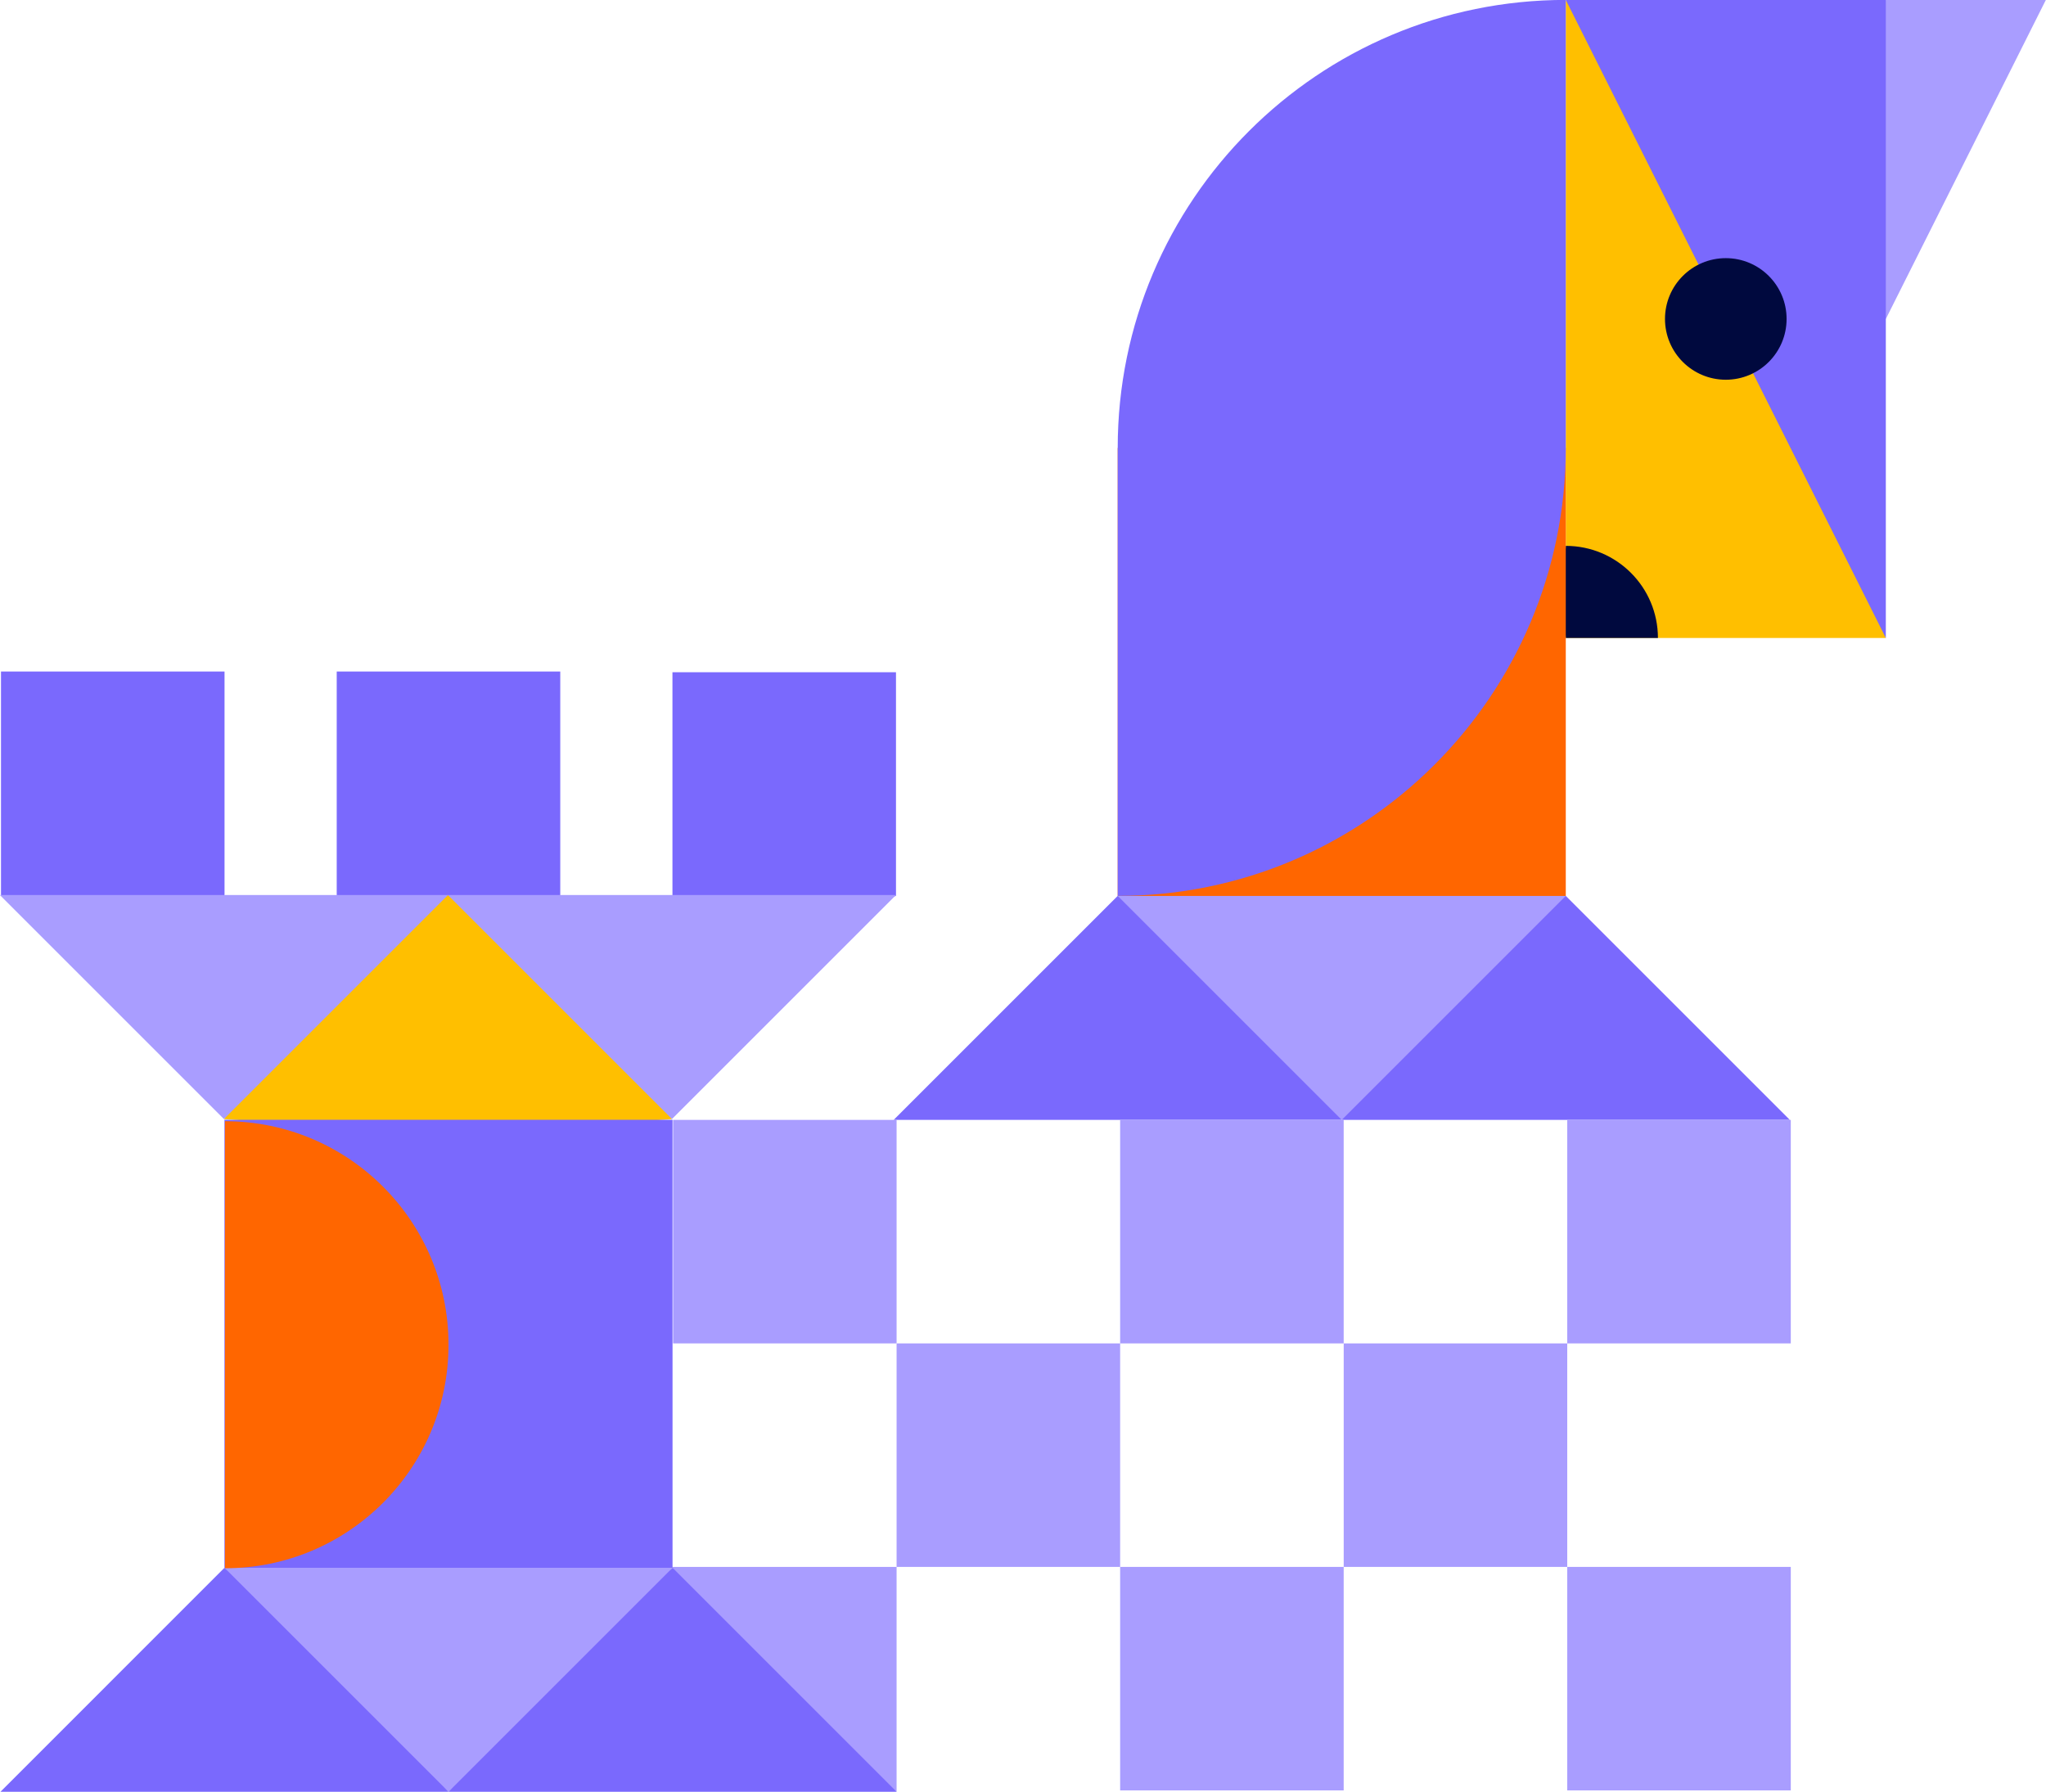<?xml version="1.0" encoding="UTF-8"?>
<svg xmlns="http://www.w3.org/2000/svg" xmlns:xlink="http://www.w3.org/1999/xlink" version="1.1" id="Capa_1" x="0px" y="0px" viewBox="0 0 741 649" style="enable-background:new 0 0 741 649;" xml:space="preserve">
<style type="text/css">
	.st0{fill:#FFBF00;}
	.st1{fill:#00093E;}
	.st2{fill:#7A69FD;}
	.st3{fill:#FF6600;}
	.st4{fill:#A99DFF;}
</style>
<g>
	<path id="Trazado_1213" class="st0" d="M567.08,231.1h115.91l-39.22-127.11L567.08-0.03V231.1z"></path>
	<path id="Trazado_1216" class="st1" d="M567.08,197.73c18.43,0,33.37,14.94,33.37,33.37l0,0h-33.37l-1-16.11L567.08,197.73z"></path>
	<polygon id="Rectángulo_17516" class="st2" points="0.36,243.25 81.32,243.25 81.32,324.21 40.84,337.24 0.36,324.21  "></polygon>
	<polygon id="Rectángulo_17517" class="st2" points="121.95,243.25 202.91,243.25 202.91,324.21 161.82,337.24 121.95,324.21  "></polygon>
	<polygon id="Rectángulo_17518" class="st2" points="243.54,243.51 324.5,243.51 324.5,324.48 290.71,337.5 243.54,324.48  "></polygon>
	<polygon id="Rectángulo_17418" class="st3" points="404.8,162.24 567.08,162.24 567.08,324.52 486.65,352.95 404.8,324.52  "></polygon>
	<path class="st2" d="M567.08-0.03c-89.62,0-162.28,72.65-162.28,162.28h0l0,0v162.28c89.62,0,162.28-72.65,162.28-162.28l-0.01,0   h0.01V-0.03z"></path>
	<path id="Trazado_1212" class="st4" d="M682.99-0.03h57.96l-57.96,115.57L653.3,55.21L682.99-0.03z"></path>
	<path id="Trazado_1214" class="st2" d="M682.99-0.03H567.08L682.99,231.1L682.99-0.03z"></path>
	<path id="Trazado_1215" class="st1" d="M625.03,93.51c-12.16,0-22.02,9.86-22.02,22.02s9.86,22.02,22.02,22.02   c12.16,0,22.02-9.86,22.02-22.02l0,0C647.05,103.37,637.19,93.51,625.03,93.51"></path>
	<path id="Trazado_1219" class="st4" d="M567.08,324.52l-21.93,53.72l-59.21,27.42l-62.07-28.37l-19.07-52.76H567.08z"></path>
	<path id="Trazado_1285" class="st0" d="M243.36,405.35l-31.59-45.12l-49.55-36.02l-48.93,37.17l-32.21,43.97l81.36,6.23   L243.36,405.35z"></path>
	<path id="Trazado_1217" class="st2" d="M323.66,405.66l81.14-81.14l81.14,81.14H323.66z"></path>
	<path id="Trazado_1218" class="st2" d="M485.94,405.66l81.14-81.14l81.14,81.14H485.94z"></path>
	<g>
		<rect x="567.61" y="405.66" class="st4" width="80.96" height="80.96"></rect>
		<rect x="567.61" y="567.58" class="st4" width="80.96" height="80.96"></rect>
		<rect x="486.65" y="486.62" class="st4" width="80.96" height="80.96"></rect>
		<rect x="405.68" y="405.66" class="st4" width="80.96" height="80.96"></rect>
		<rect x="405.68" y="567.58" class="st4" width="80.96" height="80.96"></rect>
		<rect x="324.72" y="486.62" class="st4" width="80.96" height="80.96"></rect>
		<polygon class="st4" points="324.72,649.03 324.72,567.58 243.28,567.58 279.16,616.97   "></polygon>
		<rect x="243.76" y="405.66" class="st4" width="80.96" height="80.96"></rect>
	</g>
	<path id="Trazado_1219-2" class="st4" d="M81.31,567.89l29.68,38.35l51.46,42.79l50.47-40.97l30.66-40.17l-81.14-9.55L81.31,567.89   z"></path>
	<rect id="Rectángulo_17418-2" x="81.29" y="405.62" class="st2" width="162.28" height="162.28"></rect>
	<path id="Trazado_1217-2" class="st2" d="M324.72,649.03l-81.14-81.14l-30.1,30.1l-51.04,51.04L324.72,649.03z"></path>
	<path id="Trazado_1284" class="st4" d="M-0.05,324.21l81.14,81.14l81.14-81.14H-0.05z"></path>
	<path id="Trazado_1218-2" class="st2" d="M162.44,649.03L81.3,567.89L0.17,649.03H162.44z"></path>
	<path id="Trazado_1286" class="st4" d="M162.22,324.21l81.14,81.14l81.14-81.14H162.22z"></path>
	<path id="Trazado_1295" class="st3" d="M81.48,568.07V406.14c44.71,0,80.96,36.25,80.96,80.96S126.2,568.07,81.48,568.07z"></path>
</g>
</svg>
